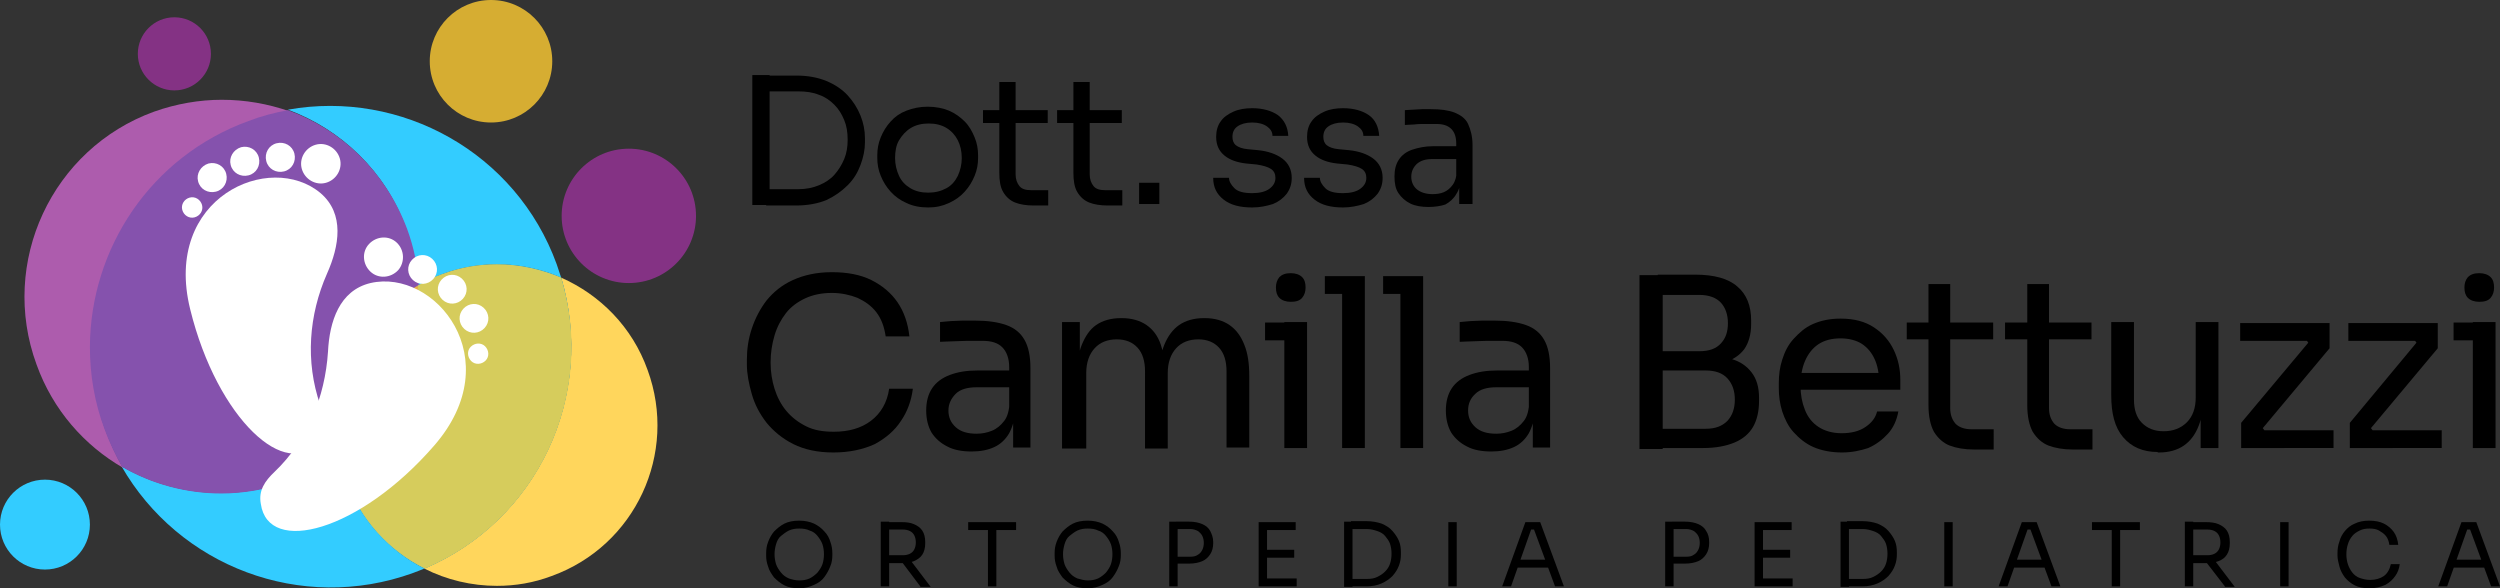 <?xml version="1.0" encoding="utf-8"?>
<!-- Generator: Adobe Illustrator 12.0.0, SVG Export Plug-In . SVG Version: 6.00 Build 51448)  -->
<!DOCTYPE svg PUBLIC "-//W3C//DTD SVG 1.1//EN" "http://www.w3.org/Graphics/SVG/1.1/DTD/svg11.dtd">
<svg  version="1.1" id="Layer_1" xmlns="http://www.w3.org/2000/svg" xmlns:xlink="http://www.w3.org/1999/xlink" width="506.1" height="119.1"
	 viewBox="0 0 506.1 119.1" style="overflow:visible;enable-background:new 0 0 506.1 119.1;" xml:space="preserve">
<rect x="0" y="0" width="506.1" height="119.1" fill="#333333" stroke="none"/>
<style type="text/css">
<![CDATA[
	.st0{fill:#AD5CAD;}
	.st1{fill:#E7B44B;}
	.st2{fill:#8552AD;}
	.st3{opacity:0.8;fill:#993399;}
	.st4{opacity:0.8;fill:#FFCC33;}
	.st5{fill:#FFD65C;}
	.st6{fill:#FFFFFF;}
	.st7{fill:#33CCFF;}
	.st8{fill:#D6CC5C;}
]]>
</style>
<g>
	<g>
		<path d="M152.3,41.5V15.2h3.5v26.3H152.3z M155.1,41.5v-3.2h6.5c1.6,0,3-0.3,4.2-0.8s2.3-1.2,3.1-2.1s1.5-2,2-3.2
			c0.5-1.2,0.7-2.5,0.7-3.9c0-1.5-0.2-2.8-0.7-4c-0.5-1.2-1.1-2.2-2-3.1c-0.9-0.9-1.9-1.6-3.1-2c-1.2-0.5-2.6-0.7-4.2-0.7h-6.5v-3.2
			h6.1c2.4,0,4.4,0.4,6.1,1.1s3.2,1.7,4.3,2.9s2,2.6,2.6,4.1s0.9,3,0.9,4.6v0.8c0,1.5-0.3,3-0.9,4.6s-1.4,2.9-2.6,4.1
			s-2.6,2.2-4.3,3c-1.7,0.7-3.8,1.1-6.1,1.1H155.1z"/>
		<path d="M187.9,42c-1.7,0-3.1-0.3-4.4-0.9c-1.3-0.6-2.3-1.3-3.2-2.3s-1.5-2-2-3.2s-0.7-2.4-0.7-3.6v-0.6c0-1.2,0.2-2.4,0.7-3.6
			c0.5-1.2,1.1-2.2,2-3.2s1.9-1.7,3.2-2.2s2.7-0.8,4.3-0.8c1.6,0,3.1,0.3,4.3,0.8s2.3,1.3,3.2,2.2c0.9,0.9,1.5,2,2,3.2
			c0.5,1.2,0.7,2.4,0.7,3.6v0.6c0,1.2-0.2,2.4-0.7,3.6s-1.1,2.2-2,3.2s-1.9,1.7-3.2,2.3S189.5,42,187.9,42z M187.9,39
			c1.4,0,2.6-0.3,3.7-0.9s1.8-1.5,2.3-2.5c0.5-1.1,0.8-2.3,0.8-3.6c0-1.4-0.3-2.6-0.8-3.6s-1.3-1.9-2.3-2.5c-1-0.6-2.2-0.9-3.6-0.9
			c-1.4,0-2.6,0.3-3.6,0.9c-1,0.6-1.8,1.5-2.4,2.5s-0.8,2.3-0.8,3.6c0,1.3,0.3,2.5,0.8,3.6c0.5,1.1,1.3,1.9,2.3,2.5
			S186.5,39,187.9,39z"/>
		<path d="M199,24.9v-2.6h13.1v2.6H199z M209.2,41.6c-1.4,0-2.7-0.2-3.7-0.6c-1-0.4-1.8-1.1-2.4-2.1c-0.6-1-0.8-2.3-0.8-4V16.6h3.3
			v18.7c0,1,0.3,1.8,0.8,2.4s1.3,0.8,2.4,0.8h3.4v3.1H209.2z"/>
		<path d="M214,24.9v-2.6h13.1v2.6H214z M224.2,41.6c-1.4,0-2.7-0.2-3.7-0.6c-1-0.4-1.8-1.1-2.4-2.1c-0.6-1-0.8-2.3-0.8-4V16.6h3.3
			v18.7c0,1,0.3,1.8,0.8,2.4s1.3,0.8,2.4,0.8h3.4v3.1H224.2z"/>
		<path d="M230.6,41.4V37h4.1v4.3H230.6z"/>
		<path d="M253.5,42c-2.5,0-4.4-0.5-5.8-1.6c-1.4-1.1-2.1-2.5-2.1-4.4h3.2c0,0.7,0.4,1.4,1.1,2.1s1.9,1,3.6,1c1.5,0,2.7-0.3,3.5-0.9
			c0.8-0.6,1.2-1.3,1.2-2.2c0-0.8-0.3-1.4-0.9-1.8s-1.6-0.7-2.9-0.9l-2.1-0.2c-1.8-0.2-3.3-0.7-4.4-1.6c-1.1-0.9-1.7-2.1-1.7-3.8
			c0-1.2,0.3-2.3,0.9-3.1c0.6-0.9,1.5-1.5,2.6-2c1.1-0.5,2.4-0.7,3.8-0.7c2.1,0,3.9,0.5,5.2,1.4c1.3,1,2,2.4,2.1,4.2h-3.2
			c0-0.8-0.4-1.4-1.1-1.9c-0.7-0.5-1.7-0.8-3-0.8s-2.3,0.3-3,0.8c-0.7,0.5-1,1.2-1,2.1c0,0.7,0.2,1.3,0.7,1.7
			c0.5,0.4,1.3,0.7,2.4,0.8l2.1,0.2c2,0.2,3.7,0.8,4.9,1.7c1.2,0.9,1.9,2.2,1.9,3.9c0,1.2-0.3,2.2-1,3.2c-0.7,0.9-1.6,1.6-2.8,2.1
			C256.4,41.7,255.1,42,253.5,42z"/>
		<path d="M271.9,42c-2.5,0-4.4-0.5-5.8-1.6c-1.4-1.1-2.1-2.5-2.1-4.4h3.2c0,0.7,0.4,1.4,1.1,2.1s1.9,1,3.6,1c1.5,0,2.7-0.3,3.5-0.9
			c0.8-0.6,1.2-1.3,1.2-2.2c0-0.8-0.3-1.4-0.9-1.8s-1.6-0.7-2.9-0.9l-2.1-0.2c-1.8-0.2-3.3-0.7-4.4-1.6c-1.1-0.9-1.7-2.1-1.7-3.8
			c0-1.2,0.3-2.3,0.9-3.1c0.6-0.9,1.5-1.5,2.6-2c1.1-0.5,2.4-0.7,3.8-0.7c2.1,0,3.9,0.5,5.2,1.4s2,2.4,2.1,4.2h-3.2
			c0-0.8-0.4-1.4-1.1-1.9c-0.7-0.5-1.7-0.8-3-0.8c-1.3,0-2.3,0.3-3,0.8c-0.7,0.5-1,1.2-1,2.1c0,0.7,0.2,1.3,0.7,1.7
			c0.5,0.4,1.3,0.7,2.4,0.8l2.1,0.2c2,0.2,3.7,0.8,4.9,1.7c1.2,0.9,1.9,2.2,1.9,3.9c0,1.2-0.3,2.2-1,3.2c-0.7,0.9-1.6,1.6-2.8,2.1
			C274.8,41.7,273.4,42,271.9,42z"/>
		<path d="M289.2,41.9c-1.4,0-2.7-0.2-3.7-0.7c-1-0.5-1.8-1.2-2.4-2.1s-0.8-2-0.8-3.4c0-1.4,0.3-2.5,0.9-3.4s1.5-1.6,2.7-2
			s2.6-0.7,4.2-0.7h5.2v2.6h-5.3c-1.4,0-2.4,0.3-3.2,1c-0.7,0.7-1.1,1.5-1.1,2.6c0,1,0.4,1.9,1.1,2.5s1.8,1,3.2,1
			c0.8,0,1.6-0.1,2.3-0.4s1.3-0.8,1.8-1.5c0.5-0.7,0.8-1.7,0.8-2.9l0.9,1.4c-0.1,1.4-0.4,2.5-1,3.4c-0.5,0.9-1.3,1.6-2.2,2.1
			C291.7,41.7,290.5,41.9,289.2,41.9z M295.4,41.4v-5.7h-0.6v-6.6c0-1.3-0.3-2.3-1-3c-0.7-0.7-1.7-1-3-1c-0.7,0-1.5,0-2.3,0
			c-0.8,0-1.5,0-2.2,0.1c-0.7,0-1.3,0.1-1.9,0.1v-3c0.5,0,1.1-0.1,1.7-0.1s1.2-0.1,1.8-0.1c0.6,0,1.2,0,1.8,0c1.9,0,3.5,0.2,4.8,0.7
			c1.2,0.5,2.2,1.2,2.7,2.3s0.9,2.5,0.9,4.2v12H295.4z"/>
		<path d="M168.7,91.6c-3.2,0-5.9-0.6-8.1-1.7s-4-2.6-5.4-4.3c-1.4-1.8-2.4-3.7-3-5.8s-1-4.1-1-6v-1c0-2.1,0.3-4.2,1-6.3
			c0.7-2.1,1.7-4,3-5.7c1.4-1.7,3.1-3.1,5.3-4.1s4.8-1.6,7.9-1.6c3.1,0,5.8,0.5,8,1.6c2.2,1.1,4,2.6,5.3,4.5
			c1.3,1.9,2.1,4.2,2.4,6.9h-4.8c-0.3-2-0.9-3.6-1.9-4.9c-1-1.3-2.3-2.2-3.8-2.9c-1.5-0.6-3.3-1-5.2-1c-2.1,0-3.9,0.4-5.4,1.1
			s-2.9,1.7-3.9,3c-1,1.3-1.8,2.8-2.3,4.5s-0.8,3.5-0.8,5.5c0,1.9,0.3,3.7,0.8,5.3s1.3,3.2,2.4,4.5c1.1,1.3,2.4,2.3,4,3.1
			s3.4,1.1,5.6,1.1c3,0,5.5-0.7,7.5-2.2c2-1.5,3.3-3.7,3.7-6.5h4.8c-0.3,2.4-1.1,4.6-2.4,6.5c-1.3,2-3.1,3.5-5.3,4.7
			C174.7,91,171.9,91.6,168.7,91.6z"/>
		<path d="M196.7,91.4c-1.9,0-3.6-0.3-4.9-1c-1.4-0.7-2.4-1.6-3.2-2.8c-0.7-1.2-1.1-2.7-1.1-4.5c0-1.8,0.4-3.3,1.2-4.5
			s2-2.1,3.6-2.7c1.6-0.6,3.4-0.9,5.6-0.9h6.9v3.4h-7.1c-1.8,0-3.3,0.4-4.2,1.3s-1.5,2-1.5,3.4c0,1.4,0.5,2.5,1.5,3.4
			c1,0.9,2.4,1.3,4.2,1.3c1.1,0,2.1-0.2,3.1-0.6c1-0.4,1.8-1.1,2.5-2c0.7-0.9,1-2.2,1.1-3.9l1.2,1.8c-0.2,1.8-0.6,3.3-1.3,4.6
			c-0.7,1.2-1.7,2.2-3,2.8S198.5,91.4,196.7,91.4z M205.1,90.7v-7.6h-0.8v-8.8c0-1.7-0.5-3.1-1.4-4s-2.2-1.3-4-1.3c-1,0-2,0-3.1,0
			c-1,0-2.1,0.1-3,0.1c-1,0-1.8,0.1-2.5,0.1v-4c0.7-0.1,1.4-0.1,2.2-0.2c0.8,0,1.6-0.1,2.4-0.1c0.8,0,1.6,0,2.4,0
			c2.6,0,4.7,0.3,6.4,0.9c1.7,0.6,2.9,1.6,3.7,3c0.8,1.4,1.2,3.3,1.2,5.7v16.1H205.1z"/>
		<path d="M215,90.7V65.2h3.6v10.9h-0.6c0-2.5,0.3-4.6,1-6.3c0.7-1.7,1.6-3.1,2.9-4c1.3-0.9,3-1.4,5-1.4h0.2c2,0,3.7,0.5,5,1.4
			s2.3,2.2,2.9,4s1,3.8,1,6.3h-1.3c0-2.5,0.3-4.6,1-6.3c0.7-1.7,1.7-3.1,3-4s3-1.4,5-1.4h0.2c2,0,3.7,0.5,5,1.4s2.3,2.2,3,4
			c0.7,1.7,1,3.8,1,6.3v14.5h-4.6V75.2c0-2.1-0.5-3.7-1.5-4.8c-1-1.1-2.4-1.7-4.2-1.7c-1.9,0-3.4,0.6-4.5,1.8
			c-1.1,1.2-1.7,2.9-1.7,5v15.3h-4.6V75.2c0-2.1-0.5-3.7-1.5-4.8c-1-1.1-2.4-1.7-4.2-1.7c-1.9,0-3.4,0.6-4.5,1.8
			c-1.1,1.2-1.7,2.9-1.7,5v15.3H215z"/>
		<path d="M256.1,68.9v-3.6h8.5v3.6H256.1z M261.3,61.1c-1,0-1.8-0.3-2.3-0.8c-0.5-0.5-0.7-1.2-0.7-2.1c0-0.8,0.2-1.5,0.7-2.1
			c0.5-0.5,1.2-0.8,2.3-0.8c1,0,1.8,0.3,2.3,0.8c0.5,0.5,0.7,1.2,0.7,2.1c0,0.8-0.2,1.5-0.7,2.1C263.1,60.9,262.3,61.1,261.3,61.1z
			 M260,90.7V65.2h4.6v25.5H260z"/>
		<path d="M268.2,59.5v-3.6h8.1v3.6H268.2z M271.7,90.7V55.9h4.6v34.8H271.7z"/>
		<path d="M280,59.5v-3.6h8.1v3.6H280z M283.5,90.7V55.9h4.6v34.8H283.5z"/>
		<path d="M301.9,91.4c-1.9,0-3.6-0.3-4.9-1c-1.4-0.7-2.4-1.6-3.2-2.8c-0.7-1.2-1.1-2.7-1.1-4.5c0-1.8,0.4-3.3,1.2-4.5
			s2-2.1,3.6-2.7c1.6-0.6,3.4-0.9,5.6-0.9h6.9v3.4h-7.1c-1.8,0-3.3,0.4-4.2,1.3c-1,0.9-1.5,2-1.5,3.4c0,1.4,0.5,2.5,1.5,3.4
			c1,0.9,2.4,1.3,4.2,1.3c1.1,0,2.1-0.2,3.1-0.6c1-0.4,1.8-1.1,2.5-2c0.7-0.9,1-2.2,1.1-3.9l1.2,1.8c-0.2,1.8-0.6,3.3-1.3,4.6
			c-0.7,1.2-1.7,2.2-3,2.8S303.7,91.4,301.9,91.4z M310.3,90.7v-7.6h-0.8v-8.8c0-1.7-0.5-3.1-1.4-4s-2.2-1.3-4-1.3c-1,0-2,0-3.1,0
			c-1,0-2.1,0.1-3,0.1c-1,0-1.8,0.1-2.5,0.1v-4c0.7-0.1,1.4-0.1,2.2-0.2c0.8,0,1.6-0.1,2.4-0.1c0.8,0,1.6,0,2.4,0
			c2.6,0,4.7,0.3,6.4,0.9c1.7,0.6,2.9,1.6,3.7,3c0.8,1.4,1.2,3.3,1.2,5.7v16.1H310.3z"/>
		<path d="M331.9,90.9V55.7h4.7v35.2H331.9z M335.6,74.2v-3.1h8.4c2,0,3.4-0.5,4.4-1.6s1.4-2.4,1.4-4.1c0-1.7-0.5-3.1-1.4-4.1
			s-2.4-1.6-4.4-1.6h-8.4v-4.1h7.6c3.8,0,6.7,0.8,8.5,2.4c1.9,1.6,2.8,3.9,2.8,6.9v0.7c0,2.1-0.5,3.8-1.4,5.1c-1,1.3-2.3,2.1-4,2.7
			s-3.7,0.8-5.9,0.8H335.6z M335.6,90.9v-4.1h9.7c1.9,0,3.3-0.5,4.4-1.6c1-1.1,1.5-2.5,1.5-4.3c0-1.8-0.5-3.2-1.5-4.3
			s-2.5-1.6-4.4-1.6h-9.7v-3.1h9.1c2.2,0,4.2,0.3,5.9,0.8c1.7,0.5,3,1.4,4,2.7c1,1.3,1.5,3,1.5,5.1v0.7c0,2-0.4,3.8-1.2,5.2
			c-0.8,1.4-2.1,2.5-3.8,3.2c-1.7,0.7-3.8,1.1-6.3,1.1H335.6z"/>
		<path d="M372.9,91.6c-2.2,0-4.2-0.4-5.8-1.1s-2.9-1.8-4-3s-1.8-2.7-2.3-4.2c-0.5-1.6-0.7-3.1-0.7-4.8v-0.9c0-1.7,0.2-3.3,0.7-4.8
			c0.5-1.6,1.2-3,2.3-4.2s2.3-2.3,3.9-3c1.6-0.7,3.4-1.1,5.6-1.1c2.8,0,5,0.6,6.8,1.8c1.8,1.2,3.1,2.7,4,4.6c0.9,1.9,1.3,3.9,1.3,6
			v2h-22.6v-3.4h19.3l-1,1.9c0-1.8-0.3-3.4-0.9-4.7s-1.4-2.3-2.6-3.1c-1.1-0.7-2.6-1.1-4.3-1.1c-1.8,0-3.3,0.4-4.5,1.2
			c-1.2,0.8-2.1,2-2.7,3.4s-0.9,3.1-0.9,5c0,1.8,0.3,3.4,0.9,4.9s1.5,2.6,2.7,3.4c1.2,0.8,2.8,1.3,4.7,1.3c2,0,3.6-0.4,4.9-1.3
			c1.3-0.9,2-1.9,2.3-3.1h4.3c-0.3,1.7-1,3.3-2.1,4.5s-2.4,2.2-4,2.9C376.7,91.2,374.9,91.6,372.9,91.6z"/>
		<path d="M386,68.7v-3.4h17.5v3.4H386z M399.6,91c-1.9,0-3.6-0.3-4.9-0.8s-2.4-1.5-3.2-2.8c-0.7-1.3-1.1-3.1-1.1-5.4V57.5h4.4v25.1
			c0,1.4,0.4,2.4,1.1,3.2c0.7,0.7,1.8,1.1,3.2,1.1h4.5V91H399.6z"/>
		<path d="M405.9,68.7v-3.4h17.5v3.4H405.9z M419.6,91c-1.9,0-3.6-0.3-4.9-0.8s-2.4-1.5-3.2-2.8c-0.7-1.3-1.1-3.1-1.1-5.4V57.5h4.4
			v25.1c0,1.4,0.4,2.4,1.1,3.2c0.7,0.7,1.8,1.1,3.2,1.1h4.5V91H419.6z"/>
		<path d="M436.8,91.5c-3,0-5.3-1-7-3s-2.4-4.8-2.4-8.5V65.2h4.6v15.7c0,2,0.5,3.6,1.6,4.7c1.1,1.1,2.5,1.7,4.4,1.7
			c1.9,0,3.5-0.6,4.7-1.8c1.2-1.2,1.8-2.9,1.8-5V65.2h4.6v25.5h-3.6V79.8h0.6c0,2.5-0.3,4.6-1,6.4s-1.7,3.1-3,4
			c-1.3,0.9-3,1.4-5,1.4H436.8z"/>
		<path d="M453.7,90.7v-5.1L467.6,69v0.8l-0.8-1.1l0.6,0.3h-13.9v-3.6h18.1v5.1L457.8,87v-0.7l0.9,1.2l-0.7-0.4h14.4v3.6H453.7z"/>
		<path d="M475.7,90.7v-5.1L489.5,69v0.8l-0.8-1.1l0.6,0.3h-13.9v-3.6h18.1v5.1L479.7,87v-0.7l0.9,1.2l-0.7-0.4h14.4v3.6H475.7z"/>
		<path d="M496.7,68.9v-3.6h8.5v3.6H496.7z M501.9,61.1c-1,0-1.8-0.3-2.3-0.8c-0.5-0.5-0.7-1.2-0.7-2.1c0-0.8,0.2-1.5,0.7-2.1
			c0.5-0.5,1.2-0.8,2.3-0.8c1,0,1.8,0.3,2.3,0.8c0.5,0.5,0.7,1.2,0.7,2.1c0,0.8-0.2,1.5-0.7,2.1C503.7,60.9,502.9,61.1,501.9,61.1z
			 M500.6,90.7V65.2h4.6v25.5H500.6z"/>
	</g>
	<g>
		<path d="M161.8,119.1c-1.2,0-2.2-0.2-3-0.6c-0.8-0.4-1.5-1-2.1-1.6c-0.5-0.7-1-1.4-1.2-2.2c-0.3-0.8-0.4-1.5-0.4-2.2V112
			c0-0.8,0.1-1.5,0.4-2.3c0.3-0.8,0.7-1.5,1.2-2.1c0.6-0.6,1.3-1.2,2.1-1.6c0.8-0.4,1.8-0.6,3-0.6c1.1,0,2.1,0.2,3,0.6
			c0.8,0.4,1.5,0.9,2.1,1.6c0.6,0.6,1,1.4,1.2,2.1c0.3,0.8,0.4,1.6,0.4,2.3v0.4c0,0.7-0.1,1.5-0.4,2.2c-0.3,0.8-0.7,1.5-1.2,2.2
			s-1.2,1.2-2.1,1.6S163,119.1,161.8,119.1z M161.8,117.5c0.8,0,1.4-0.1,2.1-0.4c0.6-0.3,1.1-0.7,1.6-1.2c0.4-0.5,0.8-1.1,1-1.7
			c0.2-0.6,0.3-1.3,0.3-2c0-0.7-0.1-1.4-0.3-2s-0.6-1.2-1-1.7s-0.9-0.9-1.6-1.1c-0.6-0.3-1.3-0.4-2.1-0.4c-0.8,0-1.4,0.1-2.1,0.4
			c-0.6,0.3-1.1,0.7-1.6,1.1s-0.8,1-1,1.7s-0.3,1.3-0.3,2c0,0.7,0.1,1.3,0.3,2c0.2,0.6,0.6,1.2,1,1.7c0.4,0.5,0.9,0.9,1.6,1.2
			C160.3,117.3,161,117.5,161.8,117.5z"/>
		<path d="M178.3,118.7v-13.1h1.7v13.1H178.3z M179.3,114v-1.6h3.5c0.5,0,1-0.1,1.4-0.3c0.4-0.2,0.7-0.5,0.9-0.9
			c0.2-0.4,0.3-0.9,0.3-1.4c0-0.5-0.1-1-0.3-1.4c-0.2-0.4-0.5-0.7-0.9-0.9s-0.9-0.3-1.4-0.3h-3.5v-1.5h3.2c1,0,1.8,0.1,2.5,0.4
			s1.3,0.7,1.7,1.3c0.4,0.6,0.6,1.4,0.6,2.3v0.3c0,0.9-0.2,1.7-0.6,2.3c-0.4,0.6-1,1-1.7,1.3s-1.5,0.4-2.5,0.4H179.3z M186.3,118.7
			L182,113h2l4.4,5.8H186.3z"/>
		<path d="M196,107.3v-1.6h9.7v1.6H196z M200,118.7v-11.8h1.7v11.8H200z"/>
		<path d="M220.2,119.1c-1.2,0-2.2-0.2-3-0.6c-0.8-0.4-1.5-1-2.1-1.6c-0.5-0.7-1-1.4-1.2-2.2c-0.3-0.8-0.4-1.5-0.4-2.2V112
			c0-0.8,0.1-1.5,0.4-2.3c0.3-0.8,0.7-1.5,1.2-2.1c0.6-0.6,1.3-1.2,2.1-1.6c0.8-0.4,1.8-0.6,3-0.6c1.1,0,2.1,0.2,3,0.6
			c0.8,0.4,1.5,0.9,2.1,1.6c0.6,0.6,1,1.4,1.2,2.1c0.3,0.8,0.4,1.6,0.4,2.3v0.4c0,0.7-0.1,1.5-0.4,2.2c-0.3,0.8-0.7,1.5-1.2,2.2
			s-1.2,1.2-2.1,1.6S221.4,119.1,220.2,119.1z M220.2,117.5c0.8,0,1.4-0.1,2.1-0.4c0.6-0.3,1.1-0.7,1.6-1.2c0.4-0.5,0.8-1.1,1-1.7
			c0.2-0.6,0.3-1.3,0.3-2c0-0.7-0.1-1.4-0.3-2s-0.6-1.2-1-1.7s-0.9-0.9-1.6-1.1c-0.6-0.3-1.3-0.4-2.1-0.4c-0.8,0-1.4,0.1-2.1,0.4
			c-0.6,0.3-1.1,0.7-1.6,1.1s-0.8,1-1,1.7s-0.3,1.3-0.3,2c0,0.7,0.1,1.3,0.3,2c0.2,0.6,0.6,1.2,1,1.7c0.4,0.5,0.9,0.9,1.6,1.2
			C218.8,117.3,219.5,117.5,220.2,117.5z"/>
		<path d="M236.7,118.7v-13.1h1.7v13.1H236.7z M238.1,114.2v-1.5h2.9c0.6,0,1.1-0.1,1.5-0.4c0.4-0.2,0.7-0.6,0.9-1s0.3-0.9,0.3-1.4
			c0-0.5-0.1-1-0.3-1.4c-0.2-0.4-0.5-0.7-0.9-1c-0.4-0.2-0.9-0.4-1.5-0.4h-2.9v-1.5h2.6c1.1,0,2,0.2,2.7,0.5
			c0.7,0.3,1.3,0.8,1.6,1.4s0.6,1.3,0.6,2.2v0.3c0,0.8-0.2,1.6-0.6,2.2s-0.9,1.1-1.6,1.4s-1.6,0.5-2.7,0.5H238.1z"/>
		<path d="M254.8,118.7v-13h1.7v13H254.8z M256.2,107.3v-1.6h6.1v1.6H256.2z M256.2,112.9v-1.6h5.8v1.6H256.2z M256.2,118.7v-1.6
			h6.3v1.6H256.2z"/>
		<path d="M272.1,118.8v-13.2h1.7v13.2H272.1z M273.5,118.8v-1.6h3.2c0.8,0,1.5-0.1,2.1-0.4c0.6-0.3,1.1-0.6,1.6-1.1s0.8-1,1-1.6
			c0.2-0.6,0.3-1.3,0.3-2c0-0.7-0.1-1.4-0.3-2c-0.2-0.6-0.6-1.1-1-1.6s-1-0.8-1.6-1c-0.6-0.2-1.3-0.4-2.1-0.4h-3.2v-1.6h3.1
			c1.2,0,2.2,0.2,3.1,0.5c0.9,0.4,1.6,0.8,2.2,1.5s1,1.3,1.3,2s0.4,1.5,0.4,2.3v0.4c0,0.8-0.1,1.5-0.4,2.3c-0.3,0.8-0.7,1.4-1.3,2.1
			c-0.6,0.6-1.3,1.1-2.2,1.5c-0.9,0.4-1.9,0.6-3.1,0.6H273.5z"/>
		<path d="M293.2,118.7v-13h1.7v13H293.2z"/>
		<path d="M304.1,118.7l4.7-13h3l4.8,13h-1.8l-4.4-11.9l0.9,0.4h-2.1l0.9-0.4l-4.2,11.9H304.1z M306.9,114.9l0.6-1.6h5.6l0.6,1.6
			H306.9z"/>
		<path d="M337.1,118.7v-13.1h1.7v13.1H337.1z M338.5,114.2v-1.5h2.9c0.6,0,1.1-0.1,1.5-0.4c0.4-0.2,0.7-0.6,0.9-1
			c0.2-0.4,0.3-0.9,0.3-1.4c0-0.5-0.1-1-0.3-1.4c-0.2-0.4-0.5-0.7-0.9-1c-0.4-0.2-0.9-0.4-1.5-0.4h-2.9v-1.5h2.6
			c1.1,0,2,0.2,2.7,0.5c0.7,0.3,1.3,0.8,1.6,1.4c0.4,0.6,0.6,1.3,0.6,2.2v0.3c0,0.8-0.2,1.6-0.6,2.2c-0.4,0.6-0.9,1.1-1.6,1.4
			s-1.6,0.5-2.7,0.5H338.5z"/>
		<path d="M355.2,118.7v-13h1.7v13H355.2z M356.6,107.3v-1.6h6.1v1.6H356.6z M356.6,112.9v-1.6h5.8v1.6H356.6z M356.6,118.7v-1.6
			h6.3v1.6H356.6z"/>
		<path d="M372.6,118.8v-13.2h1.7v13.2H372.6z M373.9,118.8v-1.6h3.2c0.8,0,1.5-0.1,2.1-0.4c0.6-0.3,1.1-0.6,1.6-1.1s0.8-1,1-1.6
			c0.2-0.6,0.3-1.3,0.3-2c0-0.7-0.1-1.4-0.3-2c-0.2-0.6-0.6-1.1-1-1.6s-1-0.8-1.6-1s-1.3-0.4-2.1-0.4h-3.2v-1.6h3.1
			c1.2,0,2.2,0.2,3.1,0.5c0.9,0.4,1.6,0.8,2.2,1.5s1,1.3,1.3,2s0.4,1.5,0.4,2.3v0.4c0,0.8-0.1,1.5-0.4,2.3c-0.3,0.8-0.7,1.4-1.3,2.1
			c-0.6,0.6-1.3,1.1-2.2,1.5c-0.9,0.4-1.9,0.6-3.1,0.6H373.9z"/>
		<path d="M393.6,118.7v-13h1.7v13H393.6z"/>
		<path d="M404.6,118.7l4.7-13h3l4.8,13h-1.8l-4.4-11.9l0.9,0.4h-2.1l0.9-0.4l-4.2,11.9H404.6z M407.4,114.9l0.6-1.6h5.6l0.6,1.6
			H407.4z"/>
		<path d="M423.5,107.3v-1.6h9.7v1.6H423.5z M427.5,118.7v-11.8h1.7v11.8H427.5z"/>
		<path d="M442.3,118.7v-13.1h1.7v13.1H442.3z M443.4,114v-1.6h3.5c0.5,0,1-0.1,1.4-0.3c0.4-0.2,0.7-0.5,0.9-0.9
			c0.2-0.4,0.3-0.9,0.3-1.4c0-0.5-0.1-1-0.3-1.4c-0.2-0.4-0.5-0.7-0.9-0.9s-0.9-0.3-1.4-0.3h-3.5v-1.5h3.2c0.9,0,1.8,0.1,2.5,0.4
			s1.3,0.7,1.7,1.3c0.4,0.6,0.6,1.4,0.6,2.3v0.3c0,0.9-0.2,1.7-0.6,2.3c-0.4,0.6-0.9,1-1.7,1.3s-1.5,0.4-2.5,0.4H443.4z
			 M450.4,118.7L446,113h2l4.4,5.8H450.4z"/>
		<path d="M461.6,118.7v-13h1.7v13H461.6z"/>
		<path d="M479.7,119.1c-1.2,0-2.2-0.2-3-0.6s-1.5-1-2-1.6c-0.5-0.7-0.9-1.4-1.1-2.2c-0.2-0.8-0.4-1.5-0.4-2.3V112
			c0-0.8,0.1-1.6,0.4-2.4c0.2-0.8,0.6-1.5,1.1-2.1c0.5-0.6,1.2-1.2,2-1.5c0.8-0.4,1.8-0.6,2.9-0.6c1.2,0,2.2,0.2,3,0.6
			c0.8,0.4,1.5,1,2,1.7c0.5,0.7,0.8,1.6,0.9,2.6h-1.8c-0.1-0.7-0.3-1.3-0.7-1.8c-0.4-0.5-0.9-0.8-1.4-1.1s-1.2-0.4-1.9-0.4
			c-0.8,0-1.4,0.1-2,0.4s-1.1,0.6-1.5,1.1c-0.4,0.5-0.7,1-0.9,1.7c-0.2,0.6-0.3,1.3-0.3,2c0,0.7,0.1,1.4,0.3,2s0.5,1.2,0.9,1.7
			c0.4,0.5,0.9,0.9,1.5,1.1s1.3,0.4,2.1,0.4c1.1,0,2.1-0.3,2.8-0.8s1.2-1.4,1.4-2.4h1.8c-0.1,0.9-0.4,1.7-0.9,2.4
			c-0.5,0.7-1.1,1.3-2,1.8C482,118.8,480.9,119.1,479.7,119.1z"/>
		<path d="M493.6,118.7l4.7-13h3l4.8,13h-1.8l-4.4-11.9l0.9,0.4h-2.1l0.9-0.4l-4.2,11.9H493.6z M496.4,114.9l0.6-1.6h5.6l0.6,1.6
			H496.4z"/>
	</g>
</g>
<g>
	<circle class="st7" cx="9.1" cy="106.2" r="9.1"/>
	<circle class="st3" cx="127.3" cy="43.7" r="13.6"/>
	<circle class="st3" cx="35.3" cy="10.9" r="7.4"/>
	<circle class="st4" cx="99.4" cy="12.4" r="12.4"/>
	<path class="st7" d="M70,97.2c-0.6-1.8-1.1-3.5-1.4-5.3c-3.1,2.3-6.5,4.2-10.3,5.5c-11.6,4.2-23.8,2.7-33.7-3
		c11.6,20.2,36.3,29.8,59,21.6c0.8-0.3,1.6-0.6,2.3-0.9C78.8,111.5,73,105.3,70,97.2z"/>
	<path class="st7" d="M82.2,46.2c1.4,3.8,2.2,7.7,2.4,11.6c1.5-0.9,3.2-1.6,4.9-2.3c8.1-3,16.7-2.5,24.1,0.7
		c-0.3-0.9-0.6-1.8-0.9-2.7c-8.2-22.6-31.5-35.4-54.4-31.3C69,26.2,78,34.6,82.2,46.2z"/>
	<g>
		<path class="st0" d="M44.9,20.2c-4.5,0-9.2,0.8-13.7,2.4C10.5,30.1-0.2,53.1,7.4,73.8c3.3,9.2,9.7,16.4,17.5,20.9
			c-1.4-2.4-2.5-4.9-3.5-7.5c-9.2-25.3,3.8-53.3,29.1-62.5c2.7-1,5.3-1.7,8-2.2C54.2,21,49.6,20.2,44.9,20.2"/>
	</g>
	<path class="st2" d="M58.3,22.3c-2.7,0.5-5.4,1.2-8,2.2c-19.8,7.2-32,25.8-32.1,45.7c0,5.6,0.9,11.2,3,16.8c1,2.7,2.2,5.2,3.5,7.5
		c6,3.5,13,5.4,20.1,5.4c4.5,0,9.1-0.8,13.7-2.4c3.8-1.4,7.2-3.3,10.3-5.5c-0.3-1.9-0.5-3.8-0.5-5.7c0-11.6,6.2-22.6,16.5-28.4
		c-0.2-3.9-1-7.8-2.4-11.6C78,34.6,69,26.2,58.3,22.3"/>
	<g>
		<path class="st5" d="M113.6,56.2c7.1,23.8-4.8,49.2-27.7,58.9c4.5,2.3,9.6,3.5,14.7,3.5c3.7,0,7.4-0.6,11.1-2
			c16.9-6.1,25.6-24.8,19.4-41.7C128,66.2,121.5,59.7,113.6,56.2"/>
	</g>
	<g>
		<path class="st7" d="M113.6,56.2c-7.4-3.2-15.9-3.7-24.1-0.7c-1.7,0.6-3.4,1.4-4.9,2.3c0.7,13.3-5.3,26.2-16,34.1
			c0.3,1.8,0.8,3.6,1.4,5.3c2.9,8.1,8.7,14.3,15.9,17.9C108.8,105.4,120.7,80,113.6,56.2"/>
		<path class="st8" d="M100.6,53.5c-3.7,0-7.4,0.6-11.1,2c-1.7,0.6-3.4,1.4-4.9,2.3c0,0.7,0.1,1.5,0.1,2.2c0,12.5-6,24.4-16,31.9
			c0.3,1.8,0.8,3.6,1.4,5.3c2.9,8.1,8.7,14.3,15.9,17.9c18.4-7.8,29.7-25.8,29.7-44.9c0-4.6-0.7-9.3-2.1-14
			C109.5,54.5,105.1,53.5,100.6,53.5"/>
	</g>
	<path class="st1" d="M84.6,57.8C74.3,63.6,68,74.6,68.1,86.2c0,1.9,0.2,3.8,0.5,5.7c10.1-7.5,16-19.4,16-31.9
		C84.7,59.2,84.6,58.5,84.6,57.8"/>
	<g>
		<g>
			<path class="st6" d="M64.8,81.9c-3-8.7-2.3-18.1,1.4-26.5c2.5-5.6,3.6-12.1-1.3-16.3c-10.2-8.6-32,0.8-26.4,23.5
				C44,85,58.3,97.7,64.4,89.1C66,86.8,65.7,84.6,64.8,81.9"/>
			<path class="st6" d="M61.1,34.2c0.6,2.1,2.8,3.4,4.9,2.8c2.1-0.6,3.4-2.8,2.8-4.9c-0.6-2.1-2.8-3.4-4.9-2.8
				C61.8,29.9,60.5,32.1,61.1,34.2"/>
			<path class="st6" d="M53.9,32.6c0.4,1.6,2,2.5,3.6,2.1c1.6-0.4,2.5-2,2.1-3.6c-0.4-1.6-2-2.5-3.6-2.1
				C54.4,29.4,53.5,31,53.9,32.6"/>
			<path class="st6" d="M46.7,33.4c0.4,1.6,2,2.5,3.6,2.1c1.6-0.4,2.5-2,2.1-3.6c-0.4-1.6-2-2.5-3.6-2.1
				C47.2,30.3,46.3,31.9,46.7,33.4"/>
			<path class="st6" d="M40.1,36.7c0.4,1.6,2,2.5,3.6,2.1c1.6-0.4,2.5-2,2.1-3.6c-0.4-1.6-2-2.5-3.6-2.1
				C40.6,33.6,39.7,35.2,40.1,36.7"/>
			<path class="st6" d="M36.9,42.5c0.3,1.1,1.4,1.8,2.5,1.5c1.1-0.3,1.8-1.4,1.5-2.5c-0.3-1.1-1.4-1.8-2.5-1.5
				C37.3,40.3,36.6,41.4,36.9,42.5"/>
			<path class="st6" d="M55.6,95.5c6.6-6.3,10.2-15.1,10.8-24.3c0.3-6.1,2.3-12.4,8.6-13.9c13-3,28.2,15.3,12.9,32.9
				c-15.1,17.4-33.6,22.3-35.1,11.8C52.3,99.3,53.6,97.4,55.6,95.5"/>
			<path class="st6" d="M80.6,54.7c-1.5,1.6-4,1.8-5.6,0.3s-1.8-4-0.3-5.6c1.5-1.6,4-1.8,5.6-0.3C81.9,50.6,82,53.1,80.6,54.7"/>
			<path class="st6" d="M87.7,56.5c-1.1,1.2-2.9,1.3-4.1,0.2c-1.2-1.1-1.3-2.9-0.2-4.1c1.1-1.2,2.9-1.3,4.1-0.2
				C88.7,53.5,88.8,55.3,87.7,56.5"/>
			<path class="st6" d="M93.7,60.5c-1.1,1.2-2.9,1.3-4.1,0.2c-1.2-1.1-1.3-2.9-0.2-4.1c1.1-1.2,2.9-1.3,4.1-0.2
				C94.7,57.5,94.8,59.3,93.7,60.5"/>
			<path class="st6" d="M98.1,66.4c-1.1,1.2-2.9,1.3-4.1,0.2c-1.2-1.1-1.3-2.9-0.2-4.1c1.1-1.2,2.9-1.3,4.1-0.2
				C99.1,63.4,99.2,65.2,98.1,66.4"/>
			<path class="st6" d="M98.3,73c-0.8,0.8-2.1,0.9-2.9,0.1c-0.8-0.8-0.9-2.1-0.1-2.9c0.8-0.8,2.1-0.9,2.9-0.1
				C99,70.9,99.1,72.2,98.3,73"/>
		</g>
	</g>
</g>
</svg>
